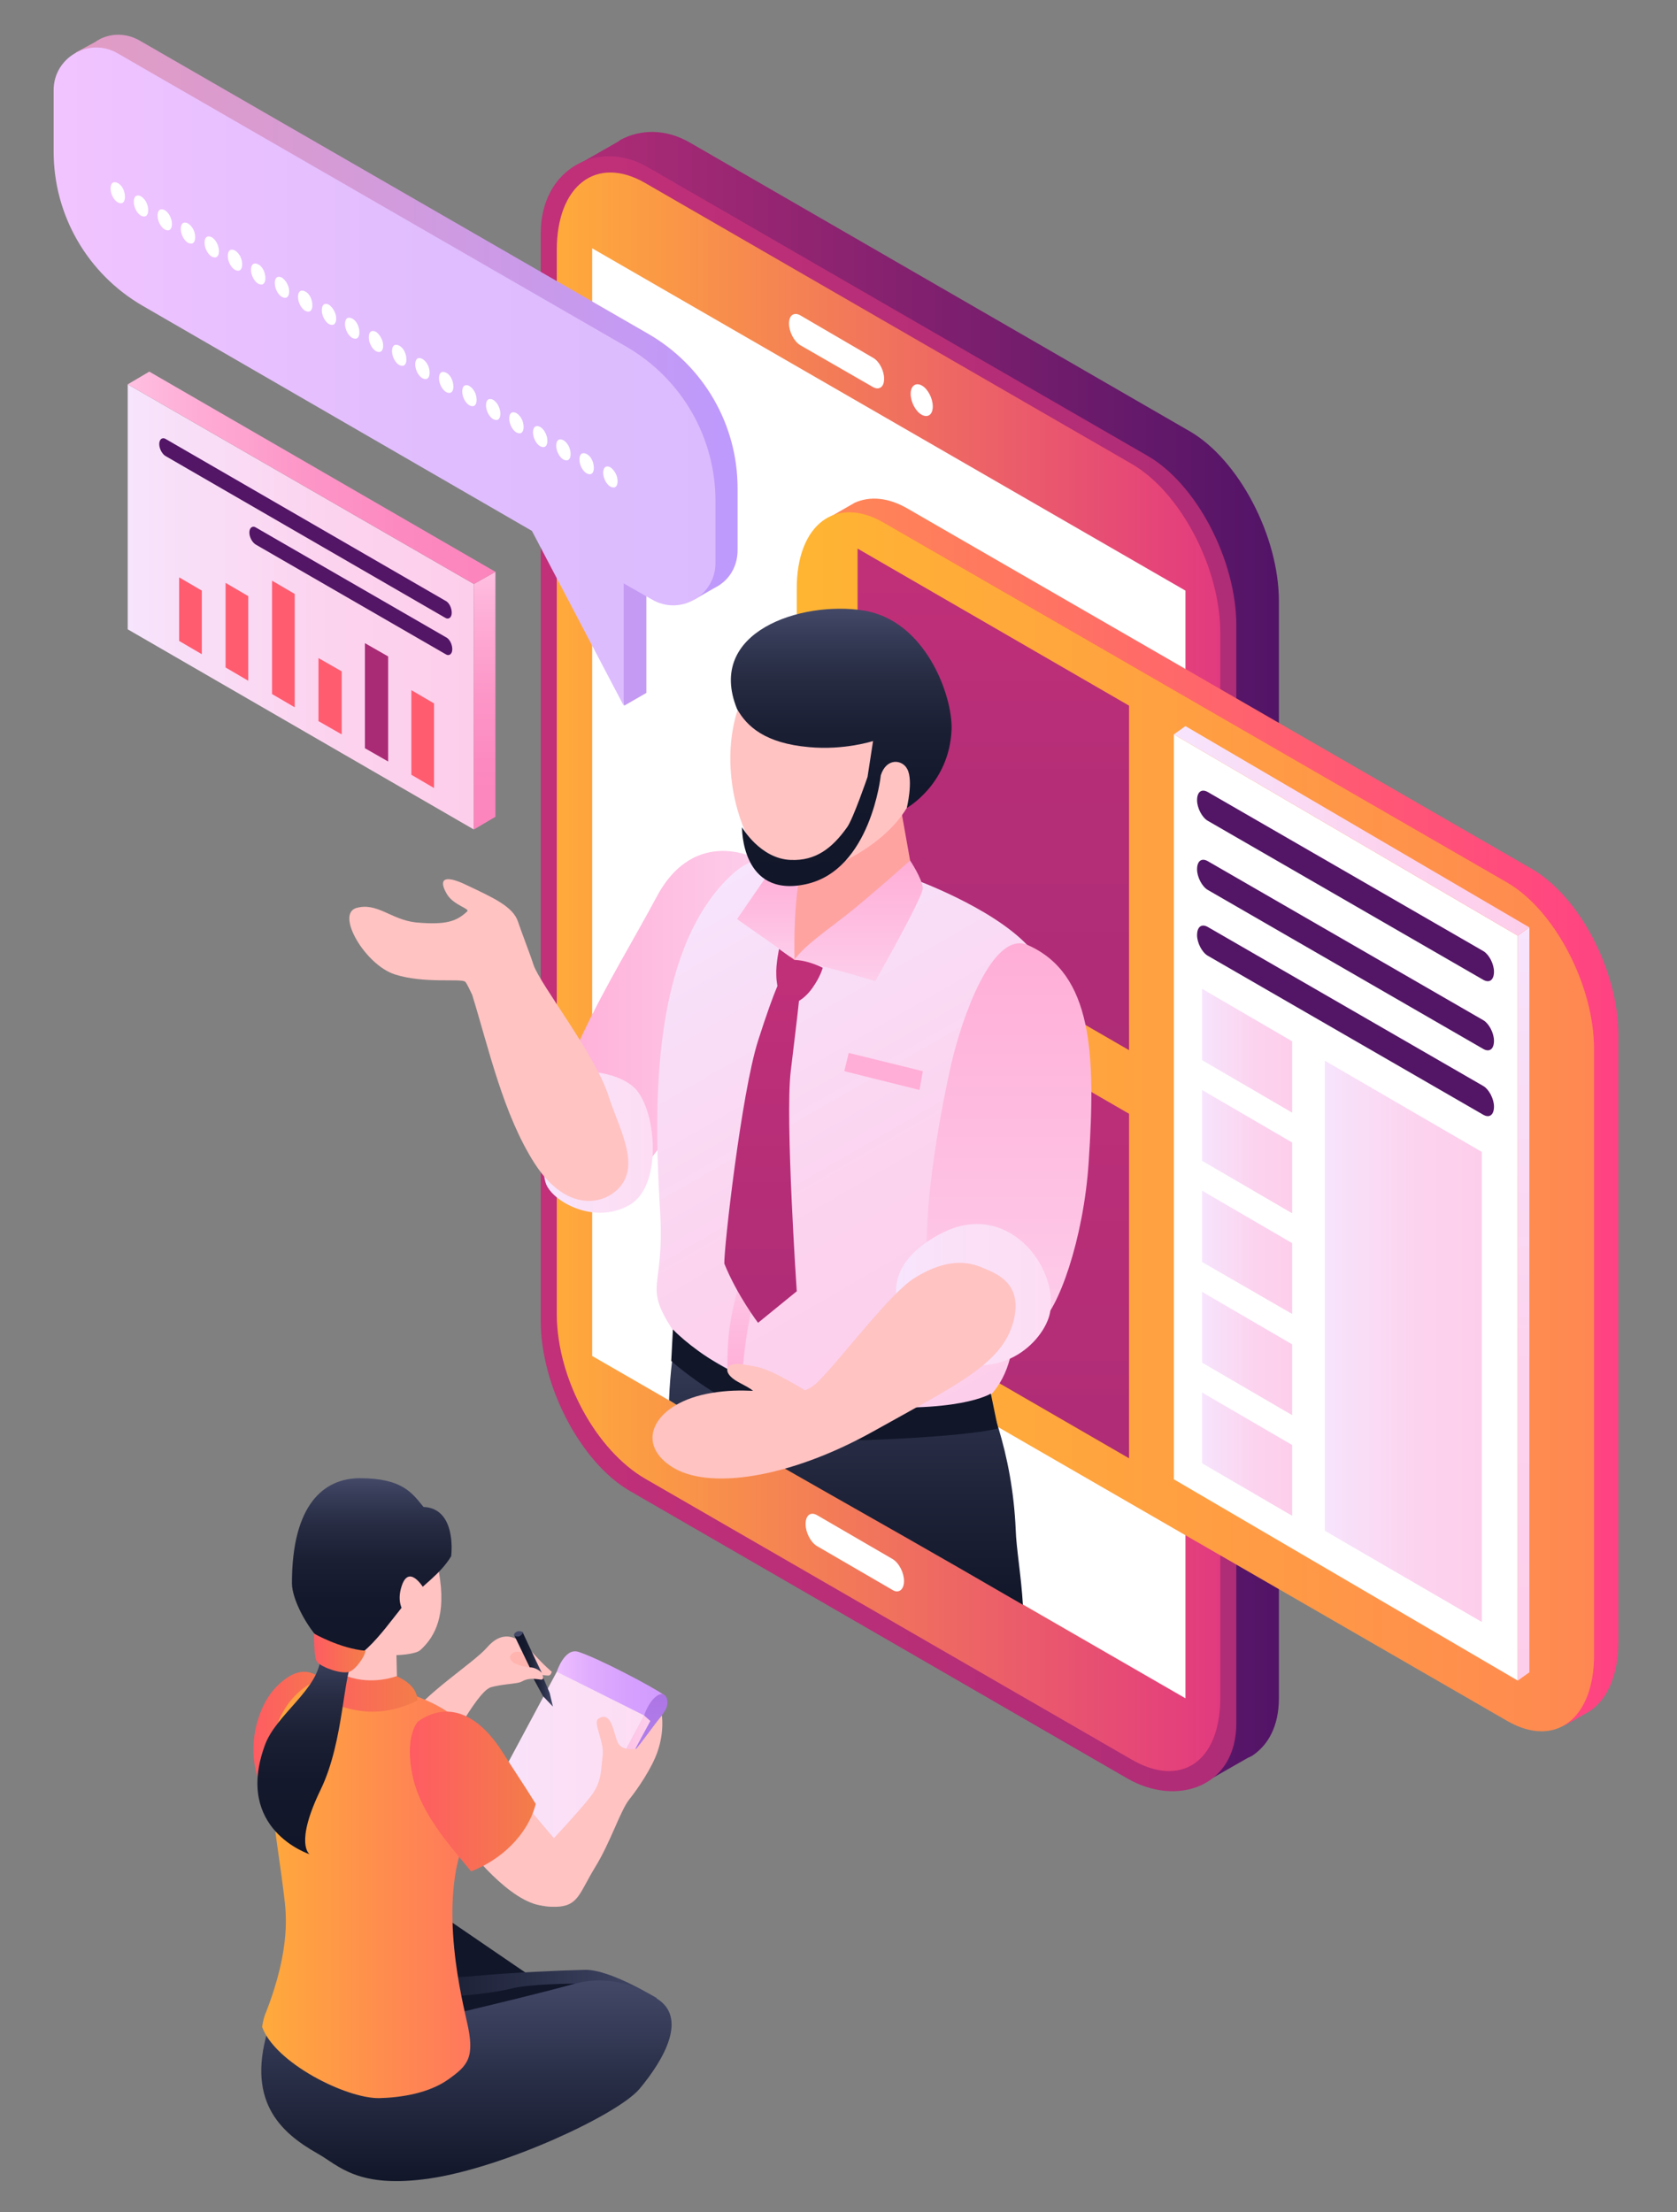 <?xml version="1.0" encoding="UTF-8"?> <!-- Generator: Adobe Illustrator 24.0.2, SVG Export Plug-In . SVG Version: 6.00 Build 0) --> <svg xmlns="http://www.w3.org/2000/svg" xmlns:xlink="http://www.w3.org/1999/xlink" id="Layer_1" x="0px" y="0px" viewBox="0 0 303.3 400" style="enable-background:new 0 0 303.3 400;" xml:space="preserve"><rect x="0" y="0" width="303.3" height="400" fill="#808080" stroke="none"/> <style type="text/css"> .st0{fill:url(#SVGID_1_);} .st1{fill:url(#SVGID_2_);} .st2{fill:url(#SVGID_3_);} .st3{fill:#FFFFFF;} .st4{fill:url(#SVGID_4_);} .st5{fill:url(#SVGID_5_);} .st6{fill:url(#SVGID_6_);} .st7{fill:url(#SVGID_7_);} .st8{fill:url(#SVGID_8_);} .st9{fill:url(#SVGID_9_);} .st10{fill:url(#SVGID_10_);} .st11{fill:url(#SVGID_11_);} .st12{fill:url(#SVGID_12_);} .st13{fill:#FFA3A1;} .st14{fill:#FFC3C2;} .st15{fill:url(#SVGID_13_);} .st16{fill:url(#SVGID_14_);} .st17{fill:url(#SVGID_15_);} .st18{fill:url(#SVGID_16_);} .st19{fill:url(#SVGID_17_);} .st20{fill:url(#SVGID_18_);} .st21{fill:url(#SVGID_19_);} .st22{fill:#111629;} .st23{fill:url(#SVGID_20_);} .st24{fill:url(#SVGID_21_);} .st25{fill:url(#SVGID_22_);} .st26{fill:url(#SVGID_23_);} .st27{fill:url(#SVGID_24_);} .st28{fill:#531566;} .st29{fill:#FF5C70;} .st30{fill:#AA2B75;} .st31{fill:url(#SVGID_25_);} .st32{fill:url(#SVGID_26_);} .st33{fill:url(#SVGID_27_);} .st34{fill:url(#SVGID_28_);} .st35{fill:url(#SVGID_29_);} .st36{fill:url(#SVGID_30_);} .st37{fill:url(#SVGID_31_);} .st38{fill:url(#SVGID_32_);} .st39{fill:url(#SVGID_33_);} .st40{fill:url(#SVGID_34_);} .st41{fill:#DFC8ED;} .st42{fill:url(#SVGID_35_);} .st43{fill:url(#SVGID_36_);} .st44{fill:#C7AFD8;} .st45{fill:url(#SVGID_37_);} .st46{fill:#FFB4AF;} .st47{fill:url(#SVGID_38_);} .st48{fill:#434867;} .st49{fill:url(#SVGID_39_);} .st50{fill:url(#SVGID_40_);} .st51{fill:url(#SVGID_41_);} .st52{fill:url(#SVGID_42_);} .st53{fill:url(#SVGID_43_);} .st54{fill:url(#SVGID_44_);} .st55{fill:url(#SVGID_45_);} .st56{fill:url(#SVGID_46_);} .st57{fill:url(#SVGID_47_);} </style> <linearGradient id="SVGID_1_" gradientUnits="userSpaceOnUse" x1="-85.855" y1="173.134" x2="41.31" y2="173.134" gradientTransform="matrix(-1 0 0 1 145.375 0)"> <stop offset="0" style="stop-color:#521467"></stop> <stop offset="1" style="stop-color:#AF2C76"></stop> </linearGradient> <path class="st0" d="M104.1,30l7.7-4.4c0,0,0.1,0,0.1-0.1l0.3-0.2l0,0c3.7-2,8.3-2,12.6,0.5l90.4,52.2c8.8,5.1,16.1,18.9,16.1,30.7 v198.4c0,5.1-2,8.6-5,10.5l0,0l-0.1,0c-0.1,0.1-0.3,0.2-0.4,0.2l-7.7,4.4l-6.5-5.1l-90-52c-8.8-5.1-16.1-18.9-16.1-30.7V37.9 c0-1.7,0.3-3.3,0.7-4.8l-0.7,0.4L104.1,30z"></path> <linearGradient id="SVGID_2_" gradientUnits="userSpaceOnUse" x1="-78.197" y1="176.068" x2="47.534" y2="176.068" gradientTransform="matrix(-1 0 0 1 145.375 0)"> <stop offset="0" style="stop-color:#AF2C76"></stop> <stop offset="1" style="stop-color:#C13079"></stop> </linearGradient> <path class="st1" d="M113.9,269.6l90,52c8.8,5.1,19.7,1.7,19.7-10V113.1c0-11.8-7.2-25.6-16.1-30.7l-90.4-52.2 c-8.8-5.1-19.3,0.2-19.3,12v196.7C97.8,250.7,105.1,264.5,113.9,269.6z"></path> <linearGradient id="SVGID_3_" gradientUnits="userSpaceOnUse" x1="-75.277" y1="175.734" x2="44.614" y2="175.734" gradientTransform="matrix(-1 0 0 1 145.375 0)"> <stop offset="0" style="stop-color:#E23A7F"></stop> <stop offset="1" style="stop-color:#FFAA3B"></stop> </linearGradient> <path class="st2" d="M116.7,267.4l88,50.8c8.8,5.1,16,0.5,16-11.2V114.4c0-11.7-7.2-25.4-16-30.5l-88-50.8c-8.8-5.1-16,0.4-16,12.1 v192.6C100.8,249.5,107.9,262.3,116.7,267.4z"></path> <polygon class="st3" points="107.1,245.2 214.4,307.1 214.4,106.8 107.1,44.9 "></polygon> <path class="st3" d="M164.7,71.2c0,1.5,0.9,3.2,2,3.8c1.1,0.6,2,0,2-1.5c0-1.5-0.9-3.2-2-3.8C165.6,69.1,164.7,69.8,164.7,71.2z"></path> <path class="st3" d="M144.7,62.4l13.2,7.6c1.1,0.6,2,0,2-1.5l0,0c0-1.5-0.9-3.2-2-3.8L144.7,57c-1.1-0.6-2,0-2,1.5l0,0 C142.7,60,143.6,61.7,144.7,62.4z"></path> <path class="st3" d="M147.8,274l13.6,7.9c1.2,0.7,2.1,2.5,2.1,4c0,1.6-1,2.3-2.1,1.6l-13.6-7.9c-1.2-0.7-2.1-2.5-2.1-4 C145.7,274,146.6,273.3,147.8,274z"></path> <g> <linearGradient id="SVGID_4_" gradientUnits="userSpaceOnUse" x1="12.013" y1="66.994" x2="131.698" y2="66.994" gradientTransform="matrix(-1 0 0 1 145.375 0)"> <stop offset="0" style="stop-color:#BD9AFE"></stop> <stop offset="8.236128e-02" style="stop-color:#C19AF8"></stop> <stop offset="0.684" style="stop-color:#D89BD2"></stop> <stop offset="1" style="stop-color:#E19CC3"></stop> </linearGradient> <path class="st4" d="M13.7,9.5l3.5-1.9c0.3-0.2,0.6-0.4,1-0.6l0,0l0,0c2.1-1,4.7-1,7,0.3l92.1,53.1c10,5.8,16.1,16.4,16.1,27.9 v11.2c0,2.6-1.2,4.8-3,6.1v0l0,0c-0.5,0.4-1,0.6-1.5,0.9l-3.3,1.9l-3.6-2.3l-5.1-2.9v22.1l-4,2.3l-3.5-13.9l1.7,0.5l-10.8-20.6 L29.8,53.1c-10-5.8-16.1-16.4-16.1-27.9V14c0-1,0.2-2,0.5-2.8L13.7,9.5z"></path> <linearGradient id="SVGID_5_" gradientUnits="userSpaceOnUse" x1="16.004" y1="68.125" x2="135.69" y2="68.125" gradientTransform="matrix(-1 0 0 1 145.375 0)"> <stop offset="0" style="stop-color:#DBBBFE"></stop> <stop offset="0.413" style="stop-color:#E0BDFE"></stop> <stop offset="0.881" style="stop-color:#EDC2FF"></stop> <stop offset="1" style="stop-color:#F2C4FF"></stop> </linearGradient> <path class="st5" d="M21.2,9.6l92.1,53.1c10,5.8,16.1,16.4,16.1,27.9v11.2c0,5.9-6.4,9.6-11.5,6.6l-5.1-2.9v22.1L96.2,96L25.8,55.3 c-10-5.8-16.1-16.4-16.1-27.9V16.3C9.7,10.4,16.1,6.7,21.2,9.6z"></path> <g> <path class="st3" d="M111.7,87c0,1-0.5,1.4-1.3,1c-0.7-0.4-1.3-1.5-1.3-2.5c0-1,0.5-1.4,1.3-1C111.1,85,111.7,86,111.7,87z"></path> <path class="st3" d="M107.4,84.6c0,1-0.5,1.4-1.3,1c-0.7-0.4-1.3-1.5-1.3-2.5c0-1,0.5-1.4,1.3-1C106.9,82.5,107.4,83.6,107.4,84.6 z"></path> <path class="st3" d="M103.2,82.1c0,1-0.5,1.4-1.3,1c-0.7-0.4-1.3-1.5-1.3-2.5c0-1,0.5-1.4,1.3-1C102.7,80.1,103.2,81.1,103.2,82.1 z"></path> <path class="st3" d="M99,79.7c0,1-0.5,1.4-1.3,1c-0.7-0.4-1.3-1.5-1.3-2.5c0-1,0.5-1.4,1.3-1C98.4,77.6,99,78.7,99,79.7z"></path> <path class="st3" d="M94.7,77.2c0,1-0.5,1.4-1.3,1c-0.7-0.4-1.3-1.5-1.3-2.5c0-1,0.5-1.4,1.3-1C94.2,75.2,94.7,76.2,94.7,77.2z"></path> <path class="st3" d="M90.5,74.8c0,1-0.5,1.4-1.3,1c-0.7-0.4-1.3-1.5-1.3-2.5c0-1,0.5-1.4,1.3-1C89.9,72.7,90.5,73.8,90.5,74.8z"></path> <path class="st3" d="M86.2,72.3c0,1-0.5,1.4-1.3,1c-0.7-0.4-1.3-1.5-1.3-2.5c0-1,0.5-1.4,1.3-1C85.7,70.3,86.2,71.3,86.2,72.3z"></path> <path class="st3" d="M82,69.9c0,1-0.5,1.4-1.3,1c-0.7-0.4-1.3-1.5-1.3-2.5c0-1,0.5-1.4,1.3-1C81.5,67.8,82,68.9,82,69.9z"></path> <path class="st3" d="M77.7,67.4c0,1-0.5,1.4-1.3,1c-0.7-0.4-1.3-1.5-1.3-2.5c0-1,0.5-1.4,1.3-1C77.2,65.4,77.7,66.4,77.7,67.4z"></path> <path class="st3" d="M73.5,65c0,1-0.5,1.4-1.3,1c-0.7-0.4-1.3-1.5-1.3-2.5c0-1,0.5-1.4,1.3-1C73,62.9,73.5,64,73.5,65z"></path> <path class="st3" d="M69.3,62.5c0,1-0.5,1.4-1.3,1c-0.7-0.4-1.3-1.5-1.3-2.5c0-1,0.5-1.4,1.3-1C68.7,60.5,69.3,61.5,69.3,62.5z"></path> <path class="st3" d="M65,60.1c0,1-0.5,1.4-1.3,1c-0.7-0.4-1.3-1.5-1.3-2.5c0-1,0.5-1.4,1.3-1C64.5,58,65,59.1,65,60.1z"></path> <path class="st3" d="M60.8,57.6c0,1-0.5,1.4-1.3,1c-0.7-0.4-1.3-1.5-1.3-2.5c0-1,0.5-1.4,1.3-1C60.2,55.6,60.8,56.6,60.8,57.6z"></path> <path class="st3" d="M56.5,55.2c0,1-0.5,1.4-1.3,1c-0.7-0.4-1.3-1.5-1.3-2.5c0-1,0.5-1.4,1.3-1C56,53.1,56.5,54.2,56.5,55.2z"></path> <path class="st3" d="M52.3,52.7c0,1-0.5,1.4-1.3,1c-0.7-0.4-1.3-1.5-1.3-2.5c0-1,0.5-1.4,1.3-1C51.7,50.7,52.3,51.7,52.3,52.7z"></path> <path class="st3" d="M48,50.3c0,1-0.5,1.4-1.3,1c-0.7-0.4-1.3-1.5-1.3-2.5c0-1,0.5-1.4,1.3-1C47.5,48.2,48,49.3,48,50.3z"></path> <path class="st3" d="M43.8,47.8c0,1-0.5,1.4-1.3,1c-0.7-0.4-1.3-1.5-1.3-2.5c0-1,0.5-1.4,1.3-1C43.3,45.8,43.8,46.8,43.8,47.8z"></path> <path class="st3" d="M39.6,45.4c0,1-0.5,1.4-1.3,1C37.6,46,37,44.9,37,43.9c0-1,0.5-1.4,1.3-1C39,43.3,39.6,44.4,39.6,45.4z"></path> <path class="st3" d="M35.3,42.9c0,1-0.5,1.4-1.3,1c-0.7-0.4-1.3-1.5-1.3-2.5c0-1,0.5-1.4,1.3-1C34.8,40.9,35.3,41.9,35.3,42.9z"></path> <path class="st3" d="M31.1,40.5c0,1-0.5,1.4-1.3,1c-0.7-0.4-1.3-1.5-1.3-2.5c0-1,0.5-1.4,1.3-1C30.5,38.4,31.1,39.5,31.1,40.5z"></path> <path class="st3" d="M26.8,38c0,1-0.5,1.4-1.3,1c-0.7-0.4-1.3-1.5-1.3-2.5c0-1,0.5-1.4,1.3-1C26.3,36,26.8,37,26.8,38z"></path> <path class="st3" d="M22.6,35.6c0,1-0.5,1.4-1.3,1c-0.7-0.4-1.3-1.5-1.3-2.5c0-1,0.5-1.4,1.3-1C22.1,33.5,22.6,34.6,22.6,35.6z"></path> </g> </g> <g> <g> <linearGradient id="SVGID_6_" gradientUnits="userSpaceOnUse" x1="-147.405" y1="201.022" x2="-3.148" y2="201.022" gradientTransform="matrix(-1 0 0 1 145.375 0)"> <stop offset="0" style="stop-color:#FF4283"></stop> <stop offset="1" style="stop-color:#FF8755"></stop> </linearGradient> <path class="st6" d="M150.3,95.2l-1.6-0.9l5.9-3.4l0,0c2.7-1.2,6-1,9.6,1.1L277,157.1c8.7,5,15.7,18.5,15.7,30.1v109.6 c0,6.2-2.1,10.7-5.3,12.7l0,0l-4.4,2.5l-2.6-1.8c-1.1-0.3-2.2-0.8-3.4-1.5l-112.8-65.1c-8.7-5-15.7-18.5-15.7-30.1V103.9 C148.5,100.4,149.2,97.4,150.3,95.2z"></path> <linearGradient id="SVGID_7_" gradientUnits="userSpaceOnUse" x1="-142.928" y1="202.898" x2="1.329" y2="202.898" gradientTransform="matrix(-1 0 0 1 145.375 0)"> <stop offset="0" style="stop-color:#FF8852"></stop> <stop offset="1" style="stop-color:#FFB532"></stop> </linearGradient> <path class="st7" d="M159.8,246.1l112.8,65.1c8.7,5,15.7-0.4,15.7-11.9V189.7c0-11.5-7.1-25.1-15.7-30.1L159.8,94.5 c-8.7-5-15.7,0.4-15.7,11.9v109.6C144,227.6,151.1,241.1,159.8,246.1z"></path> </g> <linearGradient id="SVGID_8_" gradientUnits="userSpaceOnUse" x1="-34.273" y1="189.927" x2="-34.273" y2="99.23" gradientTransform="matrix(-1 0 0 1 145.375 0)"> <stop offset="0" style="stop-color:#AF2C76"></stop> <stop offset="0.473" style="stop-color:#B42D77"></stop> <stop offset="1" style="stop-color:#C13079"></stop> </linearGradient> <polygon class="st8" points="155.1,161.5 204.2,189.9 204.2,127.6 155.1,99.2 "></polygon> <linearGradient id="SVGID_9_" gradientUnits="userSpaceOnUse" x1="-34.273" y1="263.691" x2="-34.273" y2="172.994" gradientTransform="matrix(-1 0 0 1 145.375 0)"> <stop offset="0" style="stop-color:#AF2C76"></stop> <stop offset="1" style="stop-color:#C13079"></stop> </linearGradient> <polygon class="st9" points="155.1,235.3 204.2,263.7 204.2,201.4 155.1,173 "></polygon> </g> <g> <g> <linearGradient id="SVGID_10_" gradientUnits="userSpaceOnUse" x1="8.304" y1="184.059" x2="45.998" y2="184.059" gradientTransform="matrix(-1 0 0 1 145.375 0)"> <stop offset="0" style="stop-color:#FDCEEB"></stop> <stop offset="0.275" style="stop-color:#FEC4E5"></stop> <stop offset="1" style="stop-color:#FFAED7"></stop> </linearGradient> <path class="st10" d="M118.8,162.1c-7.9,14.8-21.4,35.1-19.2,48.9c8.5-2.7,9.4-3.5,14.2,3.3c6.2-6.8,19.2-26.5,19.2-26.5l4.1-32.4 C137.1,155.4,125.8,149.1,118.8,162.1z"></path> <linearGradient id="SVGID_11_" gradientUnits="userSpaceOnUse" x1="-7.592" y1="229.192" x2="-7.592" y2="290.164" gradientTransform="matrix(-1 0 0 1 145.375 0)"> <stop offset="5.181350e-03" style="stop-color:#434867"></stop> <stop offset="0.124" style="stop-color:#3C415E"></stop> <stop offset="0.699" style="stop-color:#1D2238"></stop> <stop offset="1" style="stop-color:#111629"></stop> </linearGradient> <path class="st11" d="M185,290.2c-34.1-19.8-43.3-24.4-64-37c0.4-10.4,2.4-16.7,2.4-16.7s44.5-13.4,43.3-3.8 c0,0,15.8,16.3,17,43.9C183.8,280,184.7,285,185,290.2z"></path> <linearGradient id="SVGID_12_" gradientUnits="userSpaceOnUse" x1="-35.285" y1="252.117" x2="17.626" y2="160.472" gradientTransform="matrix(-1 0 0 1 145.375 0)"> <stop offset="0" style="stop-color:#FDCEEB"></stop> <stop offset="0.413" style="stop-color:#FCD3EF"></stop> <stop offset="0.881" style="stop-color:#F8E0F9"></stop> <stop offset="1" style="stop-color:#F7E5FD"></stop> </linearGradient> <path class="st12" d="M182.8,232.9c-2.9-14.4,6.1-33.5,4.9-50.2c-1.5-4.8,1.5-8.3-1.9-11.8c-6.7-7-20.7-12-20.7-12l-22.6-0.4 c0,0-3.4-6.8-10.5,0c-15.1,14.5-13.5,45.3-12.6,60.8c0.8,14.1-3.1,12.8,2.2,21.1c3.1,4.8,33.3,21.7,51.9,15.4 C186,251.7,183.4,235.5,182.8,232.9z"></path> <g> <path class="st13" d="M145.1,155.3l-2,11.8c0,0-1.4,4.4,0.6,7.9c4.7-1.5,9.3-2.9,13.6-5.2c5.1-2.7,8.6-6.9,8.6-6.9l-3.6-20.2 L145.1,155.3z"></path> <path class="st14" d="M164,146.1c-4.6,7.6-15.2,11.9-19.9,12.6c-8.4,1.4-17.5-21.9-7.9-36.1c9.1-13.5,23.2-8.3,28.1-2.1 C168.1,125.5,169.2,137.6,164,146.1z"></path> </g> <linearGradient id="SVGID_13_" gradientUnits="userSpaceOnUse" x1="-37.08" y1="241.918" x2="-37.08" y2="170.559" gradientTransform="matrix(-1 0 0 1 145.375 0)"> <stop offset="0" style="stop-color:#FDCEEB"></stop> <stop offset="0.275" style="stop-color:#FEC4E5"></stop> <stop offset="1" style="stop-color:#FFAED7"></stop> </linearGradient> <path class="st15" d="M170.9,234.3c0.7,1.7,3.2,5.1,7.3,6.8c4.5,2.4,4.1-0.9,9.7-1.7c3.4-2.2,8.1-15.3,9-29.3 c1.3-19.6,0.7-34-11-39.2c-6.4-2.8-12,13.3-13.9,21.7c-1.4,6.1-4.9,23.6-4.3,34.7C167.8,231.1,169.9,232.1,170.9,234.3z"></path> <linearGradient id="SVGID_14_" gradientUnits="userSpaceOnUse" x1="10.639" y1="227.694" x2="10.639" y2="248.949" gradientTransform="matrix(-1 0 0 1 145.375 0)"> <stop offset="0" style="stop-color:#FDCEEB"></stop> <stop offset="0.275" style="stop-color:#FEC4E5"></stop> <stop offset="1" style="stop-color:#FFAED7"></stop> </linearGradient> <path class="st16" d="M134.2,230.3c0,0-1.4,4.6-2.1,8.8c-0.7,4.2-0.5,8.5-0.5,8.5l2.6,1.4c0,0,0.4-6.3,1.6-11.6 c1.2-5.8,2-9.6,2-9.6L134.2,230.3z"></path> <linearGradient id="SVGID_15_" gradientUnits="userSpaceOnUse" x1="6.464" y1="173.548" x2="6.464" y2="157.224" gradientTransform="matrix(-1 0 0 1 145.375 0)"> <stop offset="0" style="stop-color:#FDCEEB"></stop> <stop offset="0.275" style="stop-color:#FEC4E5"></stop> <stop offset="1" style="stop-color:#FFAED7"></stop> </linearGradient> <path class="st17" d="M139.5,157.2l-6.2,9l10.4,7.3c0,0-0.3-8.6,0.9-15C142.1,159.4,140,157.8,139.5,157.2z"></path> <linearGradient id="SVGID_16_" gradientUnits="userSpaceOnUse" x1="-9.902" y1="177.448" x2="-9.902" y2="155.636" gradientTransform="matrix(-1 0 0 1 145.375 0)"> <stop offset="0" style="stop-color:#FDCEEB"></stop> <stop offset="0.275" style="stop-color:#FEC4E5"></stop> <stop offset="1" style="stop-color:#FFAED7"></stop> </linearGradient> <path class="st18" d="M164.6,155.6c0,0-7.4,6.6-11.2,9.6c-3.8,3-7.8,5.7-9.7,8.3c7.4,1.7,14.6,3.9,14.6,3.9s8.6-15.1,8.6-16.8 C166.8,158.9,164.6,155.6,164.6,155.6z"></path> <linearGradient id="SVGID_17_" gradientUnits="userSpaceOnUse" x1="-44.752" y1="234.085" x2="-16.719" y2="234.085" gradientTransform="matrix(-1 0 0 1 145.375 0)"> <stop offset="0" style="stop-color:#FDDDF3"></stop> <stop offset="0.655" style="stop-color:#FAE1F8"></stop> <stop offset="1" style="stop-color:#F7E5FD"></stop> </linearGradient> <path class="st19" d="M189.9,237.4c1.6-8.2-7.7-20.7-19.8-14.3c-14.9,7.9-5.3,19.3-1.5,21.4C180.6,251.1,188.9,242.5,189.9,237.4z "></path> <linearGradient id="SVGID_18_" gradientUnits="userSpaceOnUse" x1="27.331" y1="206.541" x2="47.026" y2="206.541" gradientTransform="matrix(-1 0 0 1 145.375 0)"> <stop offset="0" style="stop-color:#FDDDF3"></stop> <stop offset="0.655" style="stop-color:#FAE1F8"></stop> <stop offset="1" style="stop-color:#F7E5FD"></stop> </linearGradient> <path class="st20" d="M101.8,194c0.5-0.3,8.3-1.1,12.6,2.4c4.3,3.5,5.6,17.8-0.4,21.4c-6.1,3.7-13.7-0.2-15.2-3.6 C96.8,209.4,101.8,194,101.8,194z"></path> <linearGradient id="SVGID_19_" gradientUnits="userSpaceOnUse" x1="-6.746" y1="110.037" x2="-6.746" y2="160.182" gradientTransform="matrix(-1 0 0 1 145.375 0)"> <stop offset="5.181350e-03" style="stop-color:#434867"></stop> <stop offset="9.924063e-02" style="stop-color:#363B57"></stop> <stop offset="0.257" style="stop-color:#262B42"></stop> <stop offset="0.435" style="stop-color:#1A1F34"></stop> <stop offset="0.65" style="stop-color:#13182C"></stop> <stop offset="1" style="stop-color:#111629"></stop> </linearGradient> <path class="st21" d="M146.3,135.1c-7.9-0.7-11.2-3.7-13-6.9c-5.7-14,11.7-19.6,22.9-17.8c11.2,1.8,16.1,15.4,15.9,21.5 c-0.4,9.9-8.1,14.2-8.1,14.2s1.2-4.9,0.1-7c-0.9-1.8-3.8-2.1-4.8,1.1c0,0-1.8,17.2-13.6,19.7c-11.7,2.5-11.5-10.3-11.5-10.3 s3.3,5.7,8.8,5.9c4.5,0.2,7.5-2.1,10.2-5.9c1.1-1.5,3.7-9.1,3.7-9.1l1-6.5C157.9,134,152.7,135.7,146.3,135.1z"></path> <path class="st22" d="M121.7,240.4l-0.3,5.7c0,0,16.5,15,35.5,14.3c19.1-0.7,23.6-2.1,23.6-2.1l-1.3-6.3c0,0-5.8,3.8-26.1,2.1 C133,252.5,121.7,240.4,121.7,240.4z"></path> <linearGradient id="SVGID_20_" gradientUnits="userSpaceOnUse" x1="-21.501" y1="193.737" x2="-7.304" y2="193.737" gradientTransform="matrix(-1 0 0 1 145.375 0)"> <stop offset="0" style="stop-color:#FFAED7"></stop> <stop offset="1" style="stop-color:#FFAED7"></stop> </linearGradient> <polygon class="st23" points="153.5,190.4 152.7,193.7 166.3,197.1 166.9,193.7 "></polygon> </g> <path class="st14" d="M110.1,198.3c-2.4-7.6-12.3-20.1-13.6-23.8c-0.6-1.9-2.1-5.7-2.8-7.8c-0.9-2.8-4.6-4.4-9.2-6.6 c-4.5-2.2-5.2-0.9-3.6,1.7c1.2,1.9,4.1,2.5,3.6,3c-1.9,1.8-3.8,2.5-9.3,2c-4.5-0.5-7-3.7-10.8-2.6c-3.7,1.2,1.7,10.3,7,12 c5.3,1.7,11.7,0.7,12.7,1.3c0.3,0.2,1,1.8,1.3,2.4c3,9.7,5.6,21.6,11.3,30.5c6.8,10.5,15,6.7,16.5,2.4 C114.8,208.7,111.5,202.8,110.1,198.3z"></path> <path class="st14" d="M128.6,251.9c2.9-0.5,5.4-0.5,7.6-0.4c-0.6-0.5-1.4-0.9-2.7-1.6c-3.1-1.7-2.3-3.7,0.7-3.2 c3,0.5,3.7,0.4,8.1,2.8c1.4,0.8,2.5,1.4,3.3,1.9c0.8-0.3,1.6-0.8,2.4-1.6c4.3-4.3,12.9-15.9,17.4-18.7c4.5-2.8,8.5-3.5,12.2-1.9 c2.3,1,7.5,2.6,5.7,9.7c-2,7.7-10.1,11.4-25.3,19.9c-15.2,8.5-30.1,10.8-36.7,6.3C114.7,260.7,118.5,253.6,128.6,251.9z"></path> <linearGradient id="SVGID_21_" gradientUnits="userSpaceOnUse" x1="5.544" y1="239.081" x2="5.544" y2="171.571" gradientTransform="matrix(-1 0 0 1 145.375 0)"> <stop offset="0" style="stop-color:#AF2C76"></stop> <stop offset="1" style="stop-color:#C13079"></stop> </linearGradient> <path class="st24" d="M137.1,188.2c1.6-5,2.7-8,3.5-9.9c-0.1-0.6-0.2-1.3-0.2-2c-0.1-1.9,0.5-4.7,0.5-4.7s1.7,1.2,2.8,2 c2.4,0,5.1,1.4,5.1,1.4s-0.4,1.6-1.9,3.7c-0.8,1.1-1.6,1.8-2.4,2.3c-0.3,3-0.9,7.7-1.5,12.8c-1,8.7,1.1,39.7,1.1,39.7l-7,5.7 c0,0-3.8-5-6.1-10.7C130.9,225.8,134.1,197.6,137.1,188.2z"></path> </g> <g> <linearGradient id="SVGID_22_" gradientUnits="userSpaceOnUse" x1="59.71" y1="109.731" x2="122.306" y2="109.731" gradientTransform="matrix(-1 0 0 1 145.375 0)"> <stop offset="0" style="stop-color:#FDCEEB"></stop> <stop offset="0.413" style="stop-color:#FCD3EF"></stop> <stop offset="0.881" style="stop-color:#F8E0F9"></stop> <stop offset="1" style="stop-color:#F7E5FD"></stop> </linearGradient> <polygon class="st25" points="23.1,113.8 85.7,150 85.7,105.6 23.1,69.5 "></polygon> <linearGradient id="SVGID_23_" gradientUnits="userSpaceOnUse" x1="57.767" y1="149.965" x2="57.767" y2="103.369" gradientTransform="matrix(-1 0 0 1 145.375 0)"> <stop offset="0" style="stop-color:#FC84BD"></stop> <stop offset="0.245" style="stop-color:#FC89C0"></stop> <stop offset="0.524" style="stop-color:#FD96C8"></stop> <stop offset="0.816" style="stop-color:#FEADD6"></stop> <stop offset="1" style="stop-color:#FFBFE1"></stop> </linearGradient> <polygon class="st26" points="85.7,105.6 89.6,103.4 89.6,147.7 85.7,150 "></polygon> <linearGradient id="SVGID_24_" gradientUnits="userSpaceOnUse" x1="55.824" y1="86.434" x2="122.306" y2="86.434" gradientTransform="matrix(-1 0 0 1 145.375 0)"> <stop offset="0" style="stop-color:#FC84BD"></stop> <stop offset="0.245" style="stop-color:#FC89C0"></stop> <stop offset="0.524" style="stop-color:#FD96C8"></stop> <stop offset="0.816" style="stop-color:#FEADD6"></stop> <stop offset="1" style="stop-color:#FFBFE1"></stop> </linearGradient> <polygon class="st27" points="23.1,69.5 27,67.2 89.6,103.4 85.7,105.6 "></polygon> <g> <path class="st28" d="M30,82.5l50.5,29.2c0.6,0.4,1.2,0,1.2-0.9l0,0c0-0.9-0.5-1.9-1.2-2.2L30,79.4c-0.6-0.4-1.2,0-1.2,0.9l0,0 C28.8,81.2,29.4,82.2,30,82.5z"></path> <path class="st28" d="M46.3,98.5l34.3,19.8c0.6,0.4,1.2,0,1.2-0.9l0,0c0-0.9-0.5-1.9-1.2-2.2L46.3,95.4c-0.6-0.4-1.2,0-1.2,0.9 l0,0C45.1,97.1,45.6,98.1,46.3,98.5z"></path> <polygon class="st29" points="74.4,140.1 78.5,142.5 78.5,127.2 74.4,124.8 "></polygon> <polygon class="st30" points="66,135.3 70.2,137.7 70.2,118.7 66,116.3 "></polygon> <polygon class="st29" points="57.6,130.4 61.8,132.8 61.8,121.4 57.6,119 "></polygon> <polygon class="st29" points="49.2,125.5 53.3,127.9 53.3,107.4 49.2,105 "></polygon> <polygon class="st29" points="40.8,120.7 44.9,123.1 44.9,107.8 40.8,105.4 "></polygon> <polygon class="st29" points="32.4,115.9 36.5,118.3 36.5,106.8 32.4,104.4 "></polygon> </g> </g> <g> <polygon class="st3" points="212.3,267.5 274.5,303.9 274.5,169.2 212.3,132.8 "></polygon> <linearGradient id="SVGID_25_" gradientUnits="userSpaceOnUse" x1="-122.625" y1="242.532" x2="-94.271" y2="242.532" gradientTransform="matrix(-1 0 0 1 145.375 0)"> <stop offset="0" style="stop-color:#FDCEEB"></stop> <stop offset="0.413" style="stop-color:#FCD3EF"></stop> <stop offset="0.881" style="stop-color:#F8E0F9"></stop> <stop offset="1" style="stop-color:#F7E5FD"></stop> </linearGradient> <polygon class="st31" points="239.6,191.8 268,208.3 268,293.3 239.6,276.8 "></polygon> <linearGradient id="SVGID_26_" gradientUnits="userSpaceOnUse" x1="-88.306" y1="189.997" x2="-72.04" y2="189.997" gradientTransform="matrix(-1 0 0 1 145.375 0)"> <stop offset="0" style="stop-color:#FDCEEB"></stop> <stop offset="0.413" style="stop-color:#FCD3EF"></stop> <stop offset="0.881" style="stop-color:#F8E0F9"></stop> <stop offset="1" style="stop-color:#F7E5FD"></stop> </linearGradient> <polygon class="st32" points="233.7,188.3 233.7,201.2 217.4,191.7 217.4,178.8 "></polygon> <linearGradient id="SVGID_27_" gradientUnits="userSpaceOnUse" x1="-88.306" y1="208.262" x2="-72.04" y2="208.262" gradientTransform="matrix(-1 0 0 1 145.375 0)"> <stop offset="0" style="stop-color:#FDCEEB"></stop> <stop offset="0.413" style="stop-color:#FCD3EF"></stop> <stop offset="0.881" style="stop-color:#F8E0F9"></stop> <stop offset="1" style="stop-color:#F7E5FD"></stop> </linearGradient> <polygon class="st33" points="233.7,206.6 233.7,219.4 217.4,209.9 217.4,197.1 "></polygon> <linearGradient id="SVGID_28_" gradientUnits="userSpaceOnUse" x1="-88.306" y1="226.482" x2="-72.04" y2="226.482" gradientTransform="matrix(-1 0 0 1 145.375 0)"> <stop offset="0" style="stop-color:#FDCEEB"></stop> <stop offset="0.413" style="stop-color:#FCD3EF"></stop> <stop offset="0.881" style="stop-color:#F8E0F9"></stop> <stop offset="1" style="stop-color:#F7E5FD"></stop> </linearGradient> <polygon class="st34" points="233.7,224.8 233.7,237.6 217.4,228.2 217.4,215.3 "></polygon> <linearGradient id="SVGID_29_" gradientUnits="userSpaceOnUse" x1="-88.306" y1="244.747" x2="-72.04" y2="244.747" gradientTransform="matrix(-1 0 0 1 145.375 0)"> <stop offset="0" style="stop-color:#FDCEEB"></stop> <stop offset="0.413" style="stop-color:#FCD3EF"></stop> <stop offset="0.881" style="stop-color:#F8E0F9"></stop> <stop offset="1" style="stop-color:#F7E5FD"></stop> </linearGradient> <polygon class="st35" points="233.7,243.1 233.7,255.9 217.4,246.4 217.4,233.6 "></polygon> <linearGradient id="SVGID_30_" gradientUnits="userSpaceOnUse" x1="-88.306" y1="262.966" x2="-72.04" y2="262.966" gradientTransform="matrix(-1 0 0 1 145.375 0)"> <stop offset="0" style="stop-color:#FDCEEB"></stop> <stop offset="0.413" style="stop-color:#FCD3EF"></stop> <stop offset="0.881" style="stop-color:#F8E0F9"></stop> <stop offset="1" style="stop-color:#F7E5FD"></stop> </linearGradient> <polygon class="st36" points="233.7,261.3 233.7,274.1 217.4,264.6 217.4,251.8 "></polygon> <path class="st28" d="M218.4,148.4l49.9,28.8c1.1,0.6,1.9,0,1.9-1.5l0,0c0-1.4-0.9-3.1-1.9-3.7l-49.9-28.8c-1.1-0.6-1.9,0-1.9,1.5 l0,0C216.5,146.1,217.4,147.8,218.4,148.4z"></path> <path class="st28" d="M218.4,160.9l49.9,28.8c1.1,0.6,1.9,0,1.9-1.5l0,0c0-1.4-0.9-3.1-1.9-3.7l-49.9-28.8c-1.1-0.6-1.9,0-1.9,1.5 l0,0C216.5,158.6,217.4,160.3,218.4,160.9z"></path> <path class="st28" d="M218.4,172.8l49.9,28.8c1.1,0.6,1.9,0,1.9-1.5l0,0c0-1.4-0.9-3.1-1.9-3.7l-49.9-28.8c-1.1-0.6-1.9,0-1.9,1.5 l0,0C216.5,170.5,217.4,172.2,218.4,172.8z"></path> <linearGradient id="SVGID_31_" gradientUnits="userSpaceOnUse" x1="-130.193" y1="303.862" x2="-130.193" y2="167.67" gradientTransform="matrix(-1 0 0 1 145.375 0)"> <stop offset="0" style="stop-color:#FDCEEB"></stop> <stop offset="0.413" style="stop-color:#FCD3EF"></stop> <stop offset="0.881" style="stop-color:#F8E0F9"></stop> <stop offset="1" style="stop-color:#F7E5FD"></stop> </linearGradient> <polygon class="st37" points="274.5,303.9 276.6,302.4 276.6,167.7 274.5,169.2 "></polygon> <linearGradient id="SVGID_32_" gradientUnits="userSpaceOnUse" x1="-131.24" y1="150.246" x2="-66.888" y2="150.246" gradientTransform="matrix(-1 0 0 1 145.375 0)"> <stop offset="0" style="stop-color:#FDCEEB"></stop> <stop offset="0.413" style="stop-color:#FCD3EF"></stop> <stop offset="0.881" style="stop-color:#F8E0F9"></stop> <stop offset="1" style="stop-color:#F7E5FD"></stop> </linearGradient> <polygon class="st38" points="212.3,132.8 214.4,131.3 276.6,167.7 274.5,169.2 "></polygon> </g> <g> <g> <linearGradient id="SVGID_33_" gradientUnits="userSpaceOnUse" x1="-184.085" y1="317.866" x2="-162.718" y2="317.866" gradientTransform="matrix(-1 0 0 1 -63.917 0)"> <stop offset="0" style="stop-color:#D19BFE"></stop> <stop offset="0.3" style="stop-color:#D5A0FE"></stop> <stop offset="0.64" style="stop-color:#E0ADFE"></stop> <stop offset="0.999" style="stop-color:#F2C4FF"></stop> <stop offset="1" style="stop-color:#F2C4FF"></stop> </linearGradient> <path class="st39" d="M100.7,302.3c0,0,1.4-4.4,3.9-3.6c3.5,1.1,13.4,6.3,15.5,7.8c-0.5,1.1-16.2,30.7-16.2,30.7l-5.2-3.3 L100.7,302.3z"></path> <linearGradient id="SVGID_34_" gradientUnits="userSpaceOnUse" x1="-175.85" y1="337.194" x2="-175.85" y2="306.305" gradientTransform="matrix(-1 0 0 1 -63.917 0)"> <stop offset="0" style="stop-color:#BD9AFE"></stop> <stop offset="0.535" style="stop-color:#B384EE"></stop> <stop offset="1" style="stop-color:#AD75E4"></stop> </linearGradient> <path class="st40" d="M116.5,310.2c0,0,0.8-2.6,2.4-3.6c1.5-1,2.3,1,1.5,2.5c-0.7,1.4-2.8,3.4-4.4,6.6c-2.8,5.5-12,21.6-12,21.6 l-0.8-0.5L116.5,310.2z"></path> <polygon class="st41" points="87.5,329.8 103.3,337.7 117.6,311.2 101.8,303.3 "></polygon> <linearGradient id="SVGID_35_" gradientUnits="userSpaceOnUse" x1="-180.44" y1="319.468" x2="-150.412" y2="319.468" gradientTransform="matrix(-1 0 0 1 -63.917 0)"> <stop offset="0" style="stop-color:#FDDDF3"></stop> <stop offset="0.655" style="stop-color:#FAE1F8"></stop> <stop offset="1" style="stop-color:#F7E5FD"></stop> </linearGradient> <polygon class="st42" points="86.5,328.8 102.3,336.7 116.5,310.2 100.7,302.3 "></polygon> <linearGradient id="SVGID_36_" gradientUnits="userSpaceOnUse" x1="-181.482" y1="323.952" x2="-166.196" y2="323.952" gradientTransform="matrix(-1 0 0 1 -63.917 0)"> <stop offset="0" style="stop-color:#FDCEEB"></stop> <stop offset="0.275" style="stop-color:#FEC4E5"></stop> <stop offset="1" style="stop-color:#FFAED7"></stop> </linearGradient> <polygon class="st43" points="116.5,310.2 117.6,311.2 103.3,337.7 102.3,336.7 "></polygon> <polygon class="st44" points="87.5,329.8 86.5,328.8 102.3,336.7 103.3,337.7 "></polygon> </g> <g> <linearGradient id="SVGID_37_" gradientUnits="userSpaceOnUse" x1="-163.885" y1="305.687" x2="-160.201" y2="305.687" gradientTransform="matrix(-1 0 0 1 -63.917 0)"> <stop offset="5.181350e-03" style="stop-color:#434867"></stop> <stop offset="0.488" style="stop-color:#292E47"></stop> <stop offset="1" style="stop-color:#111629"></stop> </linearGradient> <polygon class="st45" points="98,302.8 99.4,306.1 100,308.6 98.2,306.7 96.3,303.2 "></polygon> <path class="st14" d="M78.7,319.2c-1.8-2.6-3.7-5.2-5.5-7.8c3.8-5.3,12.3-10.6,14.8-13.4c2.8-3.3,5.5-2.3,8,0.5 c2.5,2.8,3.8,3.8,3.8,3.8c-0.3,0.9-0.5,0.7-1.7,0.6c0.3,0.6,0.1,0.9-0.4,0.8c-1.5-0.2-2.3-0.2-3.4,0.4c-0.7,0.4-3.4,0.4-5.5,1 c-1.4,0.4-3.8,3.7-8.5,12C80,317.6,79.4,318.4,78.7,319.2z"></path> <path class="st46" d="M95.8,301.5c0,0-2-0.2-3-0.9c-1-0.8-0.5-1.7,0.5-1.9c1-0.1,2.1,0.4,2.1,0.4L95.8,301.5z"></path> <linearGradient id="SVGID_38_" gradientUnits="userSpaceOnUse" x1="-161.813" y1="298.851" x2="-156.885" y2="298.851" gradientTransform="matrix(-1 0 0 1 -63.917 0)"> <stop offset="5.181350e-03" style="stop-color:#434867"></stop> <stop offset="9.924063e-02" style="stop-color:#363B57"></stop> <stop offset="0.257" style="stop-color:#262B42"></stop> <stop offset="0.435" style="stop-color:#1A1F34"></stop> <stop offset="0.65" style="stop-color:#13182C"></stop> <stop offset="1" style="stop-color:#111629"></stop> </linearGradient> <path class="st47" d="M95.8,301.5l-2.8-5.8l1.5-0.6c0,0,2.5,5.4,3.5,7.4C97.4,301.9,96.6,301.5,95.8,301.5z"></path> <path class="st48" d="M93,295.7c0.1,0.2,0.5,0.3,0.9,0.2c0.4-0.2,0.7-0.5,0.6-0.7c-0.1-0.2-0.5-0.3-0.9-0.2 C93.1,295.2,92.9,295.5,93,295.7z"></path> </g> <path class="st22" d="M78.2,345.2c0,0,10.7,7.3,18,12.3c7.3,5,9.7,6.1,9.7,6.1l-9.7,5.7c0,0-20.1-3.7-22.2-10.7 C71.9,351.8,78.2,345.2,78.2,345.2z"></path> <linearGradient id="SVGID_39_" gradientUnits="userSpaceOnUse" x1="-182.732" y1="365.739" x2="-133.512" y2="365.739" gradientTransform="matrix(-1 0 0 1 -63.917 0)"> <stop offset="5.181350e-03" style="stop-color:#434867"></stop> <stop offset="0.488" style="stop-color:#292E47"></stop> <stop offset="1" style="stop-color:#111629"></stop> </linearGradient> <path class="st49" d="M105.9,356.2c-4.3,0.1-13.6,0.5-19.9,1.1c-2.9,0.3-9.2,0.4-9.2,0.4s-9.7,3.8-6.5,8.1 c3.2,4.4,10.9,10,17.4,9.3c6.6-0.7,23.5-9.3,23.5-9.3l7.6-4.5C118.8,361.4,110.6,356.2,105.9,356.2z"></path> <linearGradient id="SVGID_40_" gradientUnits="userSpaceOnUse" x1="-125.338" y1="315.56" x2="-109.739" y2="315.56" gradientTransform="matrix(-1 0 0 1 -63.917 0)"> <stop offset="0" style="stop-color:#F37D49"></stop> <stop offset="1" style="stop-color:#FF5C62"></stop> </linearGradient> <path class="st50" d="M50.3,304.7c-4.8,4.5-7.2,16.3,0.5,23.1c7.7,6.8,10.6-21.9,10.6-21.9C58.5,304.5,56,299.3,50.3,304.7z"></path> <path class="st14" d="M71.8,272.5c-3.7-2.5-10.7-1.7-13.7,4.7c-1.7,3.6,0.7,13.2,1.1,19.9c0.3,5.4-1.5,8.6-1.5,8.6s0,0,4.7,1.9 c4.7,1.9,9.5,0,9.5,0l-0.2-8.3c0,0,3.4-0.1,4.3-0.9c2.1-1.9,4.6-5.3,3.6-12.7C78.1,274.6,73.2,273.4,71.8,272.5z"></path> <path class="st22" d="M104,358.7c0,0-7.9,0-11.6,0.9c-4.4,1.1-11.9,1.5-11.9,1.5l2.7,5.7c0,0,1,1.8,8.7,0 C99.6,365,104,358.7,104,358.7z"></path> <linearGradient id="SVGID_41_" gradientUnits="userSpaceOnUse" x1="-148.314" y1="358.127" x2="-148.314" y2="394.449" gradientTransform="matrix(-1 0 0 1 -63.917 0)"> <stop offset="5.181350e-03" style="stop-color:#434867"></stop> <stop offset="0.488" style="stop-color:#292E47"></stop> <stop offset="1" style="stop-color:#111629"></stop> </linearGradient> <path class="st51" d="M104,358.7c-11.3,3.1-35.4,8.6-35.4,8.6s-17.3-8.8-19.8-1.3c-4.6,13.8,1.9,19.6,8.6,23.4 c3.8,2.1,7.2,6.5,20.5,4.5c13.3-2,33.6-11.4,37.7-16.1c4.7-5.6,8.7-13,3.2-16.4c-0.9-0.6-1.9-1.1-3-1.6 C112.6,358.3,108.5,357.5,104,358.7z"></path> <linearGradient id="SVGID_42_" gradientUnits="userSpaceOnUse" x1="-149.684" y1="341.575" x2="-111.37" y2="341.575" gradientTransform="matrix(-1 0 0 1 -63.917 0)"> <stop offset="5.181350e-03" style="stop-color:#FF775D"></stop> <stop offset="1" style="stop-color:#FFAA3B"></stop> </linearGradient> <path class="st52" d="M84.4,332c2.7-5.9,0.8-16-0.9-19.8c-1.7-3.8-11.7-6.7-11.7-6.7l-14.3-1.7c0,0-8.6,2.8-8.6,15.6 c0,7.8,1.3,13.8,2.5,23.6c0.3,2.7,1.3,9.1-3.3,20.9c-0.3,0.6-0.5,1.5-0.7,2.6c2.3,6.5,15.2,13,21.2,12.9c4-0.1,9-0.9,12.5-3.4 c3.5-2.5,4.9-3.9,3.3-10.6C84,363.2,78.8,343.9,84.4,332z"></path> <linearGradient id="SVGID_43_" gradientUnits="userSpaceOnUse" x1="-139.371" y1="305.457" x2="-120.245" y2="305.457" gradientTransform="matrix(-1 0 0 1 -63.917 0)"> <stop offset="0" style="stop-color:#F37D49"></stop> <stop offset="1" style="stop-color:#FF5C62"></stop> </linearGradient> <path class="st53" d="M71.7,303.1c0,0-4.3,1.7-9,0c-4.8-1.7-4.8-1.7-4.8-1.7l-1.6,3.4c0,0,0.7,2.3,5.5,3.8c4.7,1.5,9,1.2,13.7-1.1 C75.5,304.5,71.7,303.1,71.7,303.1z"></path> <linearGradient id="SVGID_44_" gradientUnits="userSpaceOnUse" x1="-131.203" y1="267.325" x2="-131.203" y2="301.19" gradientTransform="matrix(-1 0 0 1 -63.917 0)"> <stop offset="5.181350e-03" style="stop-color:#434867"></stop> <stop offset="9.924063e-02" style="stop-color:#363B57"></stop> <stop offset="0.257" style="stop-color:#262B42"></stop> <stop offset="0.435" style="stop-color:#1A1F34"></stop> <stop offset="0.65" style="stop-color:#13182C"></stop> <stop offset="1" style="stop-color:#111629"></stop> </linearGradient> <path class="st54" d="M65.1,267.3c-6.5,0-12.3,4.7-12.3,19c0,2.9,2.7,7.9,5.2,10.4c1.2,1.3,2.7,2.6,3,4.4 c5.1-0.6,9.9-8.6,12.6-11.5c2.8-2.9,6.1-5,8-8.2c0.3-2.8,0-8.7-5-8.9C74.6,270.1,72.9,267.3,65.1,267.3z"></path> <path class="st14" d="M72.5,287.3c-1.2,4.6,2.9,6.2,2.9,6.2l1.3-6.2C76.7,287.3,73.8,282.3,72.5,287.3z"></path> <path class="st14" d="M80.8,315.3c0,0,4.1-0.6,6.9,2.5c2.6,2.8,12.7,14.9,14.6,17.1c0.1,2.9-2.2,7.1-4.2,9.7 c-5.7-0.6-13-9.4-15.9-13.7C78.7,325.9,72.9,321.7,80.8,315.3z"></path> <linearGradient id="SVGID_45_" gradientUnits="userSpaceOnUse" x1="-160.86" y1="323.976" x2="-138.056" y2="323.976" gradientTransform="matrix(-1 0 0 1 -63.917 0)"> <stop offset="0" style="stop-color:#F37D49"></stop> <stop offset="1" style="stop-color:#FF5C62"></stop> </linearGradient> <path class="st55" d="M85.2,338.4c-4.3-5.2-9-10.5-10.5-16.9c-1.7-7.6,0.9-10.2,0.9-10.2c4.5-3.2,10.1-2.5,15.2,5.4 c1.7,2.7,4,6.1,6.1,9.5C95.4,331.9,90.6,336.3,85.2,338.4z"></path> <linearGradient id="SVGID_46_" gradientUnits="userSpaceOnUse" x1="-119.224" y1="297.77" x2="-119.224" y2="335.274" gradientTransform="matrix(-1 0 0 1 -63.917 0)"> <stop offset="5.181350e-03" style="stop-color:#434867"></stop> <stop offset="9.924063e-02" style="stop-color:#363B57"></stop> <stop offset="0.257" style="stop-color:#262B42"></stop> <stop offset="0.435" style="stop-color:#1A1F34"></stop> <stop offset="0.65" style="stop-color:#13182C"></stop> <stop offset="1" style="stop-color:#111629"></stop> </linearGradient> <path class="st56" d="M47.9,315.6c2-5.6,9.8-10.1,10.1-16c0-0.6-0.1-1.2-0.4-1.8c2,0.9,4.2,1.6,6.4,2.1c-2,2.5-1.7,14.8-6,23.7 c-4.8,9.9-2,11.7-2,11.7S42.3,330.9,47.9,315.6z"></path> <linearGradient id="SVGID_47_" gradientUnits="userSpaceOnUse" x1="-129.984" y1="298.872" x2="-120.674" y2="298.872" gradientTransform="matrix(-1 0 0 1 -63.917 0)"> <stop offset="0" style="stop-color:#F37D49"></stop> <stop offset="1" style="stop-color:#FF5C62"></stop> </linearGradient> <path class="st57" d="M56.8,295.4c0,0-0.1,4.5,0.6,5.2c1,1,4.5,2.2,5.8,1.7c1.1-0.4,2.8-2.7,2.9-3.8 C61.5,298.1,56.8,295.4,56.8,295.4z"></path> <path class="st14" d="M98.1,334.6c0,0,8.4-8.8,9.5-10.9c1.2-2.1,1.1-3.8,1.4-6.3c0.3-2.5-1.8-5.9-0.8-6.6c2.6-1.7,2.8,3.3,3.7,4.6 c1,1.3,3.2,0.8,3.2,0.8s1.5-1.9,2.6-3.4c1.1-1.5,2-2.6,2-2.6s0.5,2.9-0.8,6.6c-1,2.9-3.5,6.6-5.1,8.6c-1.6,2-3.4,7.8-6.2,12.3 c-2.8,4.6-3,7-7,7.1c-4,0.1-4.9-1.2-5-3.4C95.4,339.1,98.1,334.6,98.1,334.6z"></path> </g> </svg> 